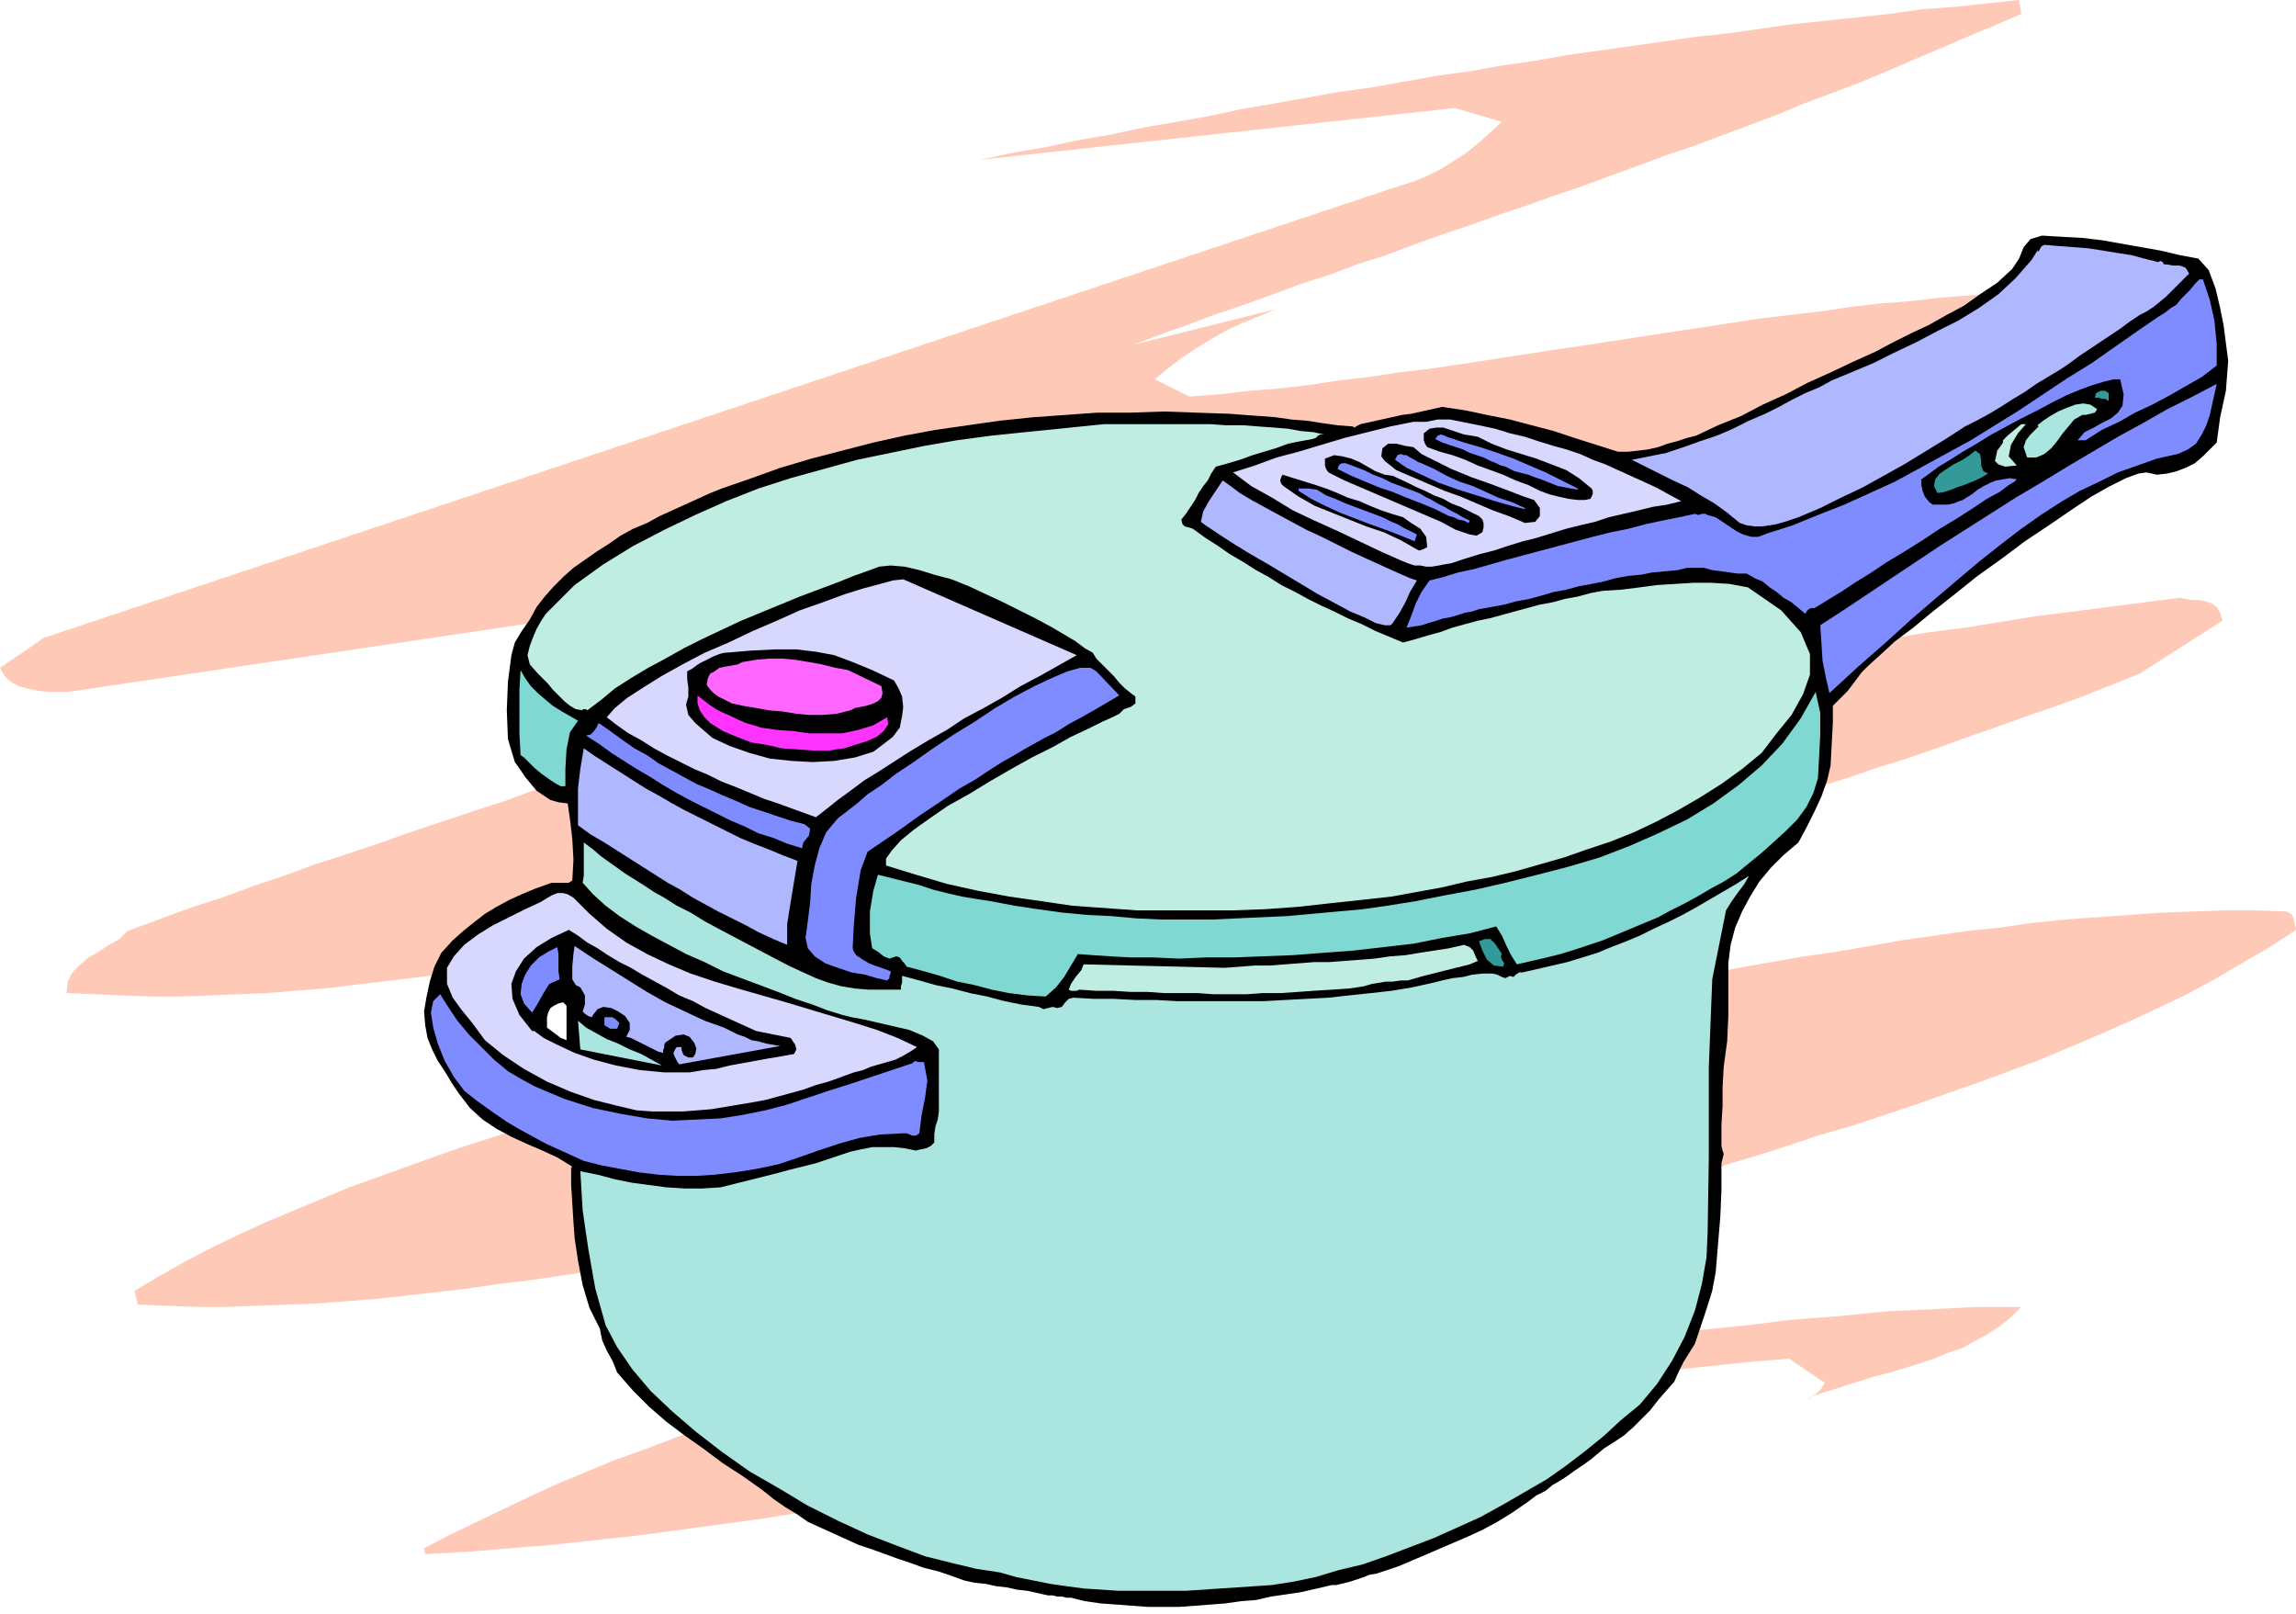 <svg xmlns="http://www.w3.org/2000/svg" fill-rule="evenodd" height="1.404in" preserveAspectRatio="none" stroke-linecap="round" viewBox="0 0 1998 1404" width="1.998in"><style>.pen1{stroke:none}.brush3{fill:#000}.brush4{fill:#afb7ff}.brush5{fill:#7f8cff}.brush6{fill:#399}</style><path class="pen1" style="fill:#ffc9b7" d="m1757 0 2 12-23 10-24 10-23 10-24 10-23 10-24 10-24 9-24 9-24 10-24 9-24 9-24 9-24 8-24 9-25 9-24 9-24 8-25 9-24 8-25 9-24 8-25 9-24 9-25 8-24 9-25 8-24 9-25 9-24 8-24 9-25 9-24 9 124-31-14 6-15 6-13 6-14 8-13 8-12 8-12 9-12 10 30 15 26-2 26-3 26-2 26-3 26-4 26-3 26-4 26-3 27-4 26-4 26-4 26-4 27-4 26-4 26-4 26-4 27-4 26-4 26-4 26-3 26-3 26-4 26-3 26-2 26-3 26-2 26-2 26-1 25-1 26-1h51l5 2 2 4 1 5 1 5-12 9-13 8-13 8-13 8-14 7-14 7-14 7-14 6-14 6-15 6-15 5-15 5-15 5-15 5-15 5-16 4-24 9-25 8-24 9-25 8-25 8-24 9-25 8-24 8-25 8-25 8-25 9-24 8-25 8-25 8-24 8-25 9-25 8-24 8-25 9-24 8-25 9-24 9-25 8-24 9-24 9-25 9-24 9-24 9-24 10-24 9-23 10-24 10-4 6 36 14 31-3 31-3 31-4 31-3 31-4 31-4 31-4 31-5 31-4 32-5 31-5 31-5 31-4 31-6 32-5 31-5 31-5 31-5 31-5 32-5 31-6 31-5 31-5 32-5 31-5 31-4 31-5 31-5 32-4 31-4 31-4 31-4 5 1 6 1h5l6 1 6 2 4 3 3 5 2 7-72 46-25 10-25 10-25 9-26 9-25 9-26 9-25 9-26 9-26 8-26 9-26 8-25 8-26 9-26 8-26 8-26 9-26 8-26 9-25 8-26 9-25 9-26 9-25 10-25 9-25 10-25 10-24 10-25 11-24 10-24 12-24 11-23 12 35 14 28-1 28-2 28-2 28-3 28-3 28-4 29-4 28-4 28-4 29-4 28-5 29-5 28-5 28-5 29-5 28-5 29-5 28-4 29-5 28-5 28-4 28-4 29-3 28-4 28-3 28-2 28-2 28-2 27-1 28-1h28l27 1 4 2 2 4 1 5 1 5-23 15-24 14-24 14-24 13-25 12-26 12-25 11-26 11-26 11-27 10-27 10-26 9-28 10-27 9-27 9-28 8-27 9-28 9-27 8-28 9-27 9-28 9-27 9-27 9-27 10-27 9-26 10-27 11-26 11-26 11-25 12-25 12-6 5-6 4-7 4-6 4-6 5-4 5-1 7 1 9h39l40-2 39-2 40-4 40-3 40-5 40-4 40-5 40-5 40-4 40-5 40-3 40-4 40-2 40-2h39l-9 9-10 8-11 7-11 6-11 6-12 4-12 5-12 4-13 4-13 4-12 3-13 4-13 4-12 4-13 4-12 5 6-2 5-4 4-4 3-5-31-21-37 3-37 4-37 4-37 4-37 5-37 5-37 6-37 5-37 6-37 6-38 7-37 6-37 7-38 7-37 7-37 6-38 7-37 7-37 6-37 7-38 6-37 6-37 6-37 6-37 5-37 5-37 5-37 4-37 4-37 3-36 3-37 2-1-5 23-12 23-11 23-11 23-11 24-11 24-10 24-10 25-9 24-9 25-10 24-8 25-9 25-9 25-8 25-9 25-8 25-8 25-9 25-8 26-8 25-8 25-9 25-8 24-9 25-9 25-9 24-9 25-9 24-10 24-9 23-11 24-10-30 8-30 8-30 8-30 9-30 9-30 9-30 10-30 9-31 10-30 10-30 10-31 10-30 10-30 10-31 10-30 10 21-7 22-8 21-7 21-8 21-7 21-8 20-8 21-8 20-9 20-8 20-9 20-10 19-9 19-10 19-11 18-11-26-17-26 2-26 2-27 2-26 3-27 3-26 4-27 3-26 4-27 4-26 4-27 5-26 4-27 4-27 5-26 4-27 4-26 5-27 4-27 4-26 3-27 4-26 3-26 3-27 3-26 2-26 2-26 1-27 1-26 1h-25l-26-1-26-1-3-12 22-13 23-13 23-12 23-11 24-11 24-10 24-10 24-10 25-9 25-9 25-9 26-9 25-8 25-8 26-9 26-8 25-8 26-9 25-8 25-9 25-8 25-10 25-9 25-10 24-10 24-10 24-11 23-11 23-12 23-13 22-13 22-14-30-16-25 2-25 2-26 2-25 3-25 3-25 3-26 4-25 3-25 4-26 4-25 4-25 4-26 4-25 4-25 4-26 4-25 4-25 3-26 4-25 3-25 3-25 3-25 3-25 2-25 2-25 1-25 1-25 1h-25l-25-1-24-1-25-1 1-10 4-8 7-7 7-6 9-5 9-6 9-5 7-7 27-10 27-10 28-9 27-10 27-9 27-10 28-9 27-9 28-10 27-9 27-9 28-9 27-10 27-9 28-9 27-10 27-9 28-10 27-9 27-10 27-9 27-10 27-10 27-10 27-10 27-10 26-10 27-11 26-10 27-11 26-11 26-11 12-21-34-8L59 602H42l-9-1-9-2-8-2-7-4-5-5-4-7 38-26 1179-393 13-4 12-5 12-6 11-7 11-7 11-9 10-9 10-9-41-12-413 45 28-6 29-5 28-6 29-5 28-6 29-5 28-5 28-6 29-5 28-5 28-5 29-4 28-5 28-5 29-4 28-5 28-4 28-5 29-4 28-4 28-4 28-4 28-3 28-4 28-4 29-3 28-3 28-3 28-4 28-2 28-3 28-3z"/><path class="pen1 brush3" d="m1913 225 9 10 6 16 4 17 3 15 4 31-2 26-5 23-3 22-6 6-6 6-7 6-8 4-8 3-8 2-9 1-9-2-7 1-11 4-14 7-16 9-18 12-19 13-21 14-20 15-21 15-20 16-19 15-17 14-16 12-13 12-10 9-6 6-6 8-6 8-7 7-6 6v14l-1 19-1 19-3 13-5 14-6 13-7 14-7 13-13 11-11 11-10 12-8 13-7 13-6 14-4 15-2 16v46l-1 22-3 22-1 18v16l-1 17v18l1 4 1 3-1 4-1 4v24l-1 23-2 24-2 24-3 16-5 16-5 15-5 15-5 8-5 8-4 8-4 9-7 8-7 8-7 9-8 8-7 7-8 7-9 6-8 5-6 5-6 5-7 5-6 4-7 5-6 4-7 4-6 5-4 2-4 2-4 3-4 3-13 9-13 8-13 7-13 6-14 6-14 6-14 6-14 6-5 2-6 2-6 2-6 2-6 1-5 2-6 2-6 2-4 1-4 1-4 1h-4l-13 3-13 3-13 2-14 2-13 3-13 1-14 2-13 1-13 1-14 1h-27l-14-1-13-1-14-1-14-2-4-1-4-1-4-1h-4l-4-1h-4l-4-1h-4l-9-2-9-2-9-1-9-2-9-1-9-2-10-1-9-2-11-4-12-4-12-3-11-4-12-4-11-4-11-4-12-4-11-5-11-5-11-5-11-5-10-7-10-6-10-7-10-8-17-12-17-11-16-12-17-12-16-12-15-13-14-14-14-16-4-10-5-9-4-9-2-10-9-18-6-20-4-21-3-20-1-14-1-16-1-16v-15l1-1-13-8-13-6-14-6-13-6-13-7-12-8-11-10-10-13-6-9-6-10-6-9-5-10-4-10-2-11-1-12 2-12 3-14 4-13 6-12 10-11 9-8 10-8 9-7 10-6 11-6 11-5 12-5 14-5h15l3-2 1-18-1-18-2-17-2-14-8-1-7-2-6-4-6-4-5-6-5-6-4-6-5-7-6-20-1-25 1-25 3-23 3-11 6-10 7-10 6-11 7-9 8-9 8-8 9-8 10-7 10-7 11-7 10-7 11-6 12-5 11-6 11-5 11-5 11-5 11-5 10-4 26-9 25-9 27-8 27-7 27-7 27-6 27-5 28-4 28-4 29-3 28-2 28-2h29l29-1 28 1 29 1 13 1 14 1 13 1 14 2 13 1 13 2 14 2 13 1 2 1 1-1 2-1 2-1 9-2 9-2 9-2 9-2 8-1 9-2 9-2 9-2 20 3 19 4 20 4 19 5 19 5 18 6 19 6 19 6h9l9-1 8-1 9-2 8-3 8-2 9-3 8-2 19-9 20-8 19-10 20-9 19-10 20-9 19-9 20-9 15-8 16-8 15-7 16-9 15-8 14-10 15-10 13-12 6-9 4-10 6-7 10-3 17 1 18 1 17 2 17 3 17 3 17 3 17 4 16 3zM493 875l-3-3-4 1-4 2-3 2-2 4-1 4v9l4 3 4 3 4 3 5 2v-30z"/><path class="pen1 brush4" d="m1878 228 2-1 2 1 1 2h2l6 1h6l5 2 3 5-5 5-5 5-5 5-5 5-6 5-5 4-6 4-6 3-9 6-8 6-9 6-9 6-9 6-9 6-8 6-9 6-10 6-10 6-10 7-10 6-11 7-10 6-11 6-10 5-17 11-18 11-18 11-18 10-18 10-19 9-18 9-19 8-6 2-6 2-7 2-6 1-7 1h-6l-7-1-6-2-11-9-11-8-12-7-11-7-13-6-12-6-12-6-12-6 15-3 15-3 15-5 14-5 15-5 14-6 14-7 14-6 12-6 11-6 12-6 12-5 11-6 12-5 12-5 12-5 18-9 19-9 19-10 18-9 18-11 17-12 15-14 14-16 5-8 1 1 1-2 1-2 1-1 2-1 12 1 13 1 13 1 13 2 12 2 13 2 11 3 12 3z"/><path class="pen1 brush5" d="m1917 243 6 18 4 18 2 20v19l-13 10-14 8-14 8-15 8-15 7-14 8-15 7-14 9h-7l6-7 8-4 7-4 8-4 6-5 4-6 1-10-3-13h-6l-8 2-10 3-11 4-12 5-12 6-13 7-14 7-13 7-13 7-13 8-12 7-11 7-10 6-8 6-7 5v5l1 5 2 5 4 5 3 2h13l5-1 5-2 3-1 3-2 5-3 5-4 5-3 6-3 5-2 6-1 6-1 6 1-2 2-5 3-8 6-11 6-12 8-14 9-15 9-15 10-16 10-15 9-15 10-13 8-12 8-10 6-8 5-5 3h-3l-2 1-2 2-1 2-6-5-6-5-7-4-6-5-6-4-6-5-7-3-7-4h-8l-7-1-7-1-8-1-7-2h-15l-8 2-11 1-11 1-10 2-11 1-11 2-11 3-10 2-11 2-11 3-11 2-10 3-11 3-11 2-11 3-11 2-11 2-6 2-6 1-6 2-7 2-6 1-6 2-7 2-6 2-13 2 4-10 4-11 5-10 7-10 12-3 13-4 14-3 14-4 14-4 15-4 15-4 15-4 15-4 15-4 16-4 15-3 15-4 14-3 15-3 14-3 3 1 3-1h3l2 1 7 2 6 4 6 4 6 4 6 3 7 2h6l8-3 22-7 22-9 23-9 22-10 22-10 22-12 22-12 22-12 21-13 21-13 21-14 21-14 21-13 20-14 20-14 19-13 5-3 5-4 5-3 4-5 4-4 4-4 4-5 4-4h3zm-22 152 9-4 7-5 5-8 4-8 3-9 2-9 2-9 2-9-21 11-22 11-21 12-22 12-22 13-22 13-23 14-22 13-22 14-22 14-22 14-21 14-21 14-21 14-21 14-20 13 1 15 1 16 3 15 3 13 25-23 24-21 22-20 21-18 20-17 19-16 19-15 17-13 17-12 17-11 17-10 17-8 16-8 17-6 17-6 18-4zM974 605l-17 10-14 8-13 7-11 7-10 5-9 5-9 5-10 6-9 5-11 7-12 8-14 8-16 11-18 12-21 15-25 17-6 16-4 24-2 24-1 20 1 3 2 3 3 2 3 2 5 3 5 2 6 2 8 3v2l-1 2v2l-2 2-9-2-10-3-12-2-12-4-11-4-9-6-6-7-2-9 2-15 2-16 1-16 3-16 4-15 6-14 10-12 13-10 5-4 8-7 12-8 13-10 15-10 17-12 18-12 18-11 18-12 17-10 17-9 15-7 14-6 11-3h9l5 3 20 21zM485 824l1 6v15l1 7-9 4-5 8-5 9-5 8-7-8-3-8 1-9 3-8 5-8 7-7 8-5 8-4z"/><path class="pen1 brush6" d="M1835 342v7l-3-2h-3l-3-1h-3l1-4 4-2h4l3 2zm-109 68 4 2-5 3-6 3-5 2-5 2-6 2-5 2-6 2-6 1-3-6 1-6 4-5 6-4 6-4 8-4 6-4 5-4 4 3 1 5v5l2 5z"/><path class="pen1" d="m951 370 10-1h92l14 1h15l13 1 14 1 12 1 11 2 11 1 9 2h-3l-2 1-2 2-3 1-11 2-10 2-11 4-10 3-10 3-11 4-10 3-11 3-4 6-3 6-4 5-4 6-3 6-4 6-4 6-4 5 1 4 2 2 4 1 3 1 11 8 11 7 10 7 12 7 11 7 11 6 11 7 12 6 11 6 12 6 11 5 12 6 12 5 12 6 12 5 12 5 11-3 10-3 11-3 11-4 11-3 11-3 10-2 11-3 11-3 11-3 11-3 11-2 11-3 11-2 11-3 11-2 16-1 16-2 15-2 16-1 16-1h15l16 1 16 3 29 20 17 19 8 19v18l-6 17-10 18-13 16-13 17-17 14-18 13-19 12-19 11-19 10-19 9-20 8-21 7-20 7-21 6-21 6-21 5-22 4-21 5-22 4-22 4-27 3-28 3-27 3-28 2-28 1h-84l-28-2-28-2-27-4-28-4-27-5-27-6-27-8-26-8v-6l5-7 8-9 11-9 14-10 16-11 18-10 18-11 19-11 18-10 18-9 16-9 15-7 12-6 9-4 6-3 4-4 6-2 4-3v-6l-4-3-5-4-5-5-5-6-5-5-5-5-5-5-3-5-7-4-8-6-10-6-12-7-13-7-14-7-14-7-15-7-15-7-15-6-15-4-13-4-13-3-12-1-10 1-8 3-14 5-15 6-16 6-16 6-17 7-17 7-17 7-17 8-17 8-16 8-16 9-15 8-15 9-14 9-12 10-12 9-1-1h-3v1l-6-1-5-3-5-4-5-5-5-5-4-5-5-5-4-4-7-8-2-8 2-8 3-8 3-7 4-7 4-6 5-5 5-5 5-5 5-5 5-5 25-18 26-16 27-14 27-13 27-12 28-11 28-9 29-8 29-8 29-6 29-6 29-5 30-4 29-3 30-3 29-3zm335 466-7 3-8 2-8 2-8 2-8 2-8 2-7 2-7 2h-6l-7 1h-6l-6 1-6 1-7 2-6 1-7 1-15 1-16 1-14 1-15 1h-15l-14 1h-29l-14-1h-29l-14-1h-15l-15-1h-15l-15-1-2 1h-5l-2-1 2-5 4-6 5-6 2-5 123 3 13-1 13-1h13l13-1 13-1 13-1h13l13-1 13-1 13-1 14-2 13-1 12-2 13-2 13-2 13-3 5 2 3 3 2 5 2 4zm477-467-7 8-6 10-2 10 7 8-10 1-6-2-3-3 1-4 1-5 3-4 2-3v-2l4-4 6-5 6-5h4z" style="fill:#bfede2"/><path class="pen1" d="m1463 436-12 3-13 2-12 3-13 3-13 3-12 4-13 3-12 3-13 4-13 4-12 3-13 4-12 4-12 3-13 4-12 4-6 1-5 1-6 1h-5l-5-1h-5l-6-2-5-2-18-8-19-9-19-9-20-9-19-9-18-11-18-10-16-12 19-6 19-7 19-5 20-6 20-6 20-5 20-5 20-4h11l5-1 5-1h11l5 1 5 1 15 3 14 3 13 4 13 3 12 4 13 4 11 3 12 4 11 5 11 4 11 5 11 5 11 5 11 5 11 6 11 6zm-177-56-6-1-6-1-6-2-6-2-6-2h-6l-6 1-5 4v6l1 3 2 3 11 4 11 3 11 4 11 5 11 4 11 4 11 5 11 4 4 2 6 3 8 3 8 2 9 2 8 1h6l5-1 1-2 1-2v-3l-1-2-11-9-11-7-13-5-13-5-13-4-13-4-13-5-12-6zm49 55-9-3-13-5-16-6-17-6-17-7-14-7-12-6-7-6-7-1-8-2h-7l-5 4-1 7 3 4 5 4 5 4 14 6 14 6 14 6 14 5 14 6 14 6 14 5 14 6 9-1 4-5v-7l-5-7zm-110-15-13-6-7-1-8-3-7-4-7-4-7-3-8-2-7-1-8 3v6l1 3 2 3 14 7 14 6 14 6 14 6 14 6 14 6 14 6 13 7 6 2 6 2 6 1 5-3 1-4v-4l-1-3-3-3-8-4-8-4-8-3-7-4-8-3-8-4-7-3-8-4zm-80 2-29-9-1 2-1 3 1 3 2 2 13 9 14 8 15 6 15 6 15 6 15 5 15 7 14 8 2 1 3-1 2-1 2-1-1-9-5-7-8-5-7-5-10-3-9-3-10-4-9-4-10-3-9-4-10-4-9-3zM937 570l-16 9-16 9-17 9-16 10-16 9-17 9-15 10-16 9-15 9-14 9-14 9-13 8-12 9-11 8-10 8-9 7-11-4-11-4-11-4-12-4-12-5-12-5-13-5-12-6-12-5-12-6-12-6-11-6-11-7-11-6-10-7-9-7 7-8 11-9 14-9 16-10 18-10 19-10 21-9 21-10 21-9 20-9 20-7 19-7 16-5 15-4 11-3 9-1 151 66zM499 781l14 14 15 13 17 12 18 10 19 9 19 8 21 7 20 6 21 6 21 6 20 6 20 6 20 6 19 6 18 7 17 8-6 4-7 4-6 3-7 2-7 2-7 2-7 3-8 2-11 4-11 4-11 3-11 4-11 3-11 3-11 3-11 2-12 2-12 2-12 2-12 1-13 1h-26l-14-1-17-4-20-5-20-7-21-9-20-11-18-12-16-13-11-15-9-11-8-11-5-12v-14l6-10 9-10 12-9 13-8 14-7 14-7 13-6 10-6 5-2h5l4 1 5 3zm159 116-11-5-11-5-11-5-11-5-11-6-12-5-10-6-11-6-11-6-10-6-10-5-10-6-9-6-9-5-8-6-8-5-15 7-13 8-11 10-7 11-4 11 1 13 6 14 11 14h2l8 6 12 6 15 7 17 6 19 5 21 4 21 2h22l12-2 11-1 12-3 11-2 11-2 11-2 12-2 11-2 2-4-1-4-2-3-2-3-30-6z" style="fill:#d8d8ff"/><path class="pen1 brush5" d="M1373 425v1l-6-1-5-1-6-1-5-2-5-2-5-2-6-2-5-2-4-1-4-1-4-1-4-2-4-2-4-1-4-2-5-2-6-3-6-2-6-2-6-3-6-2-6-2-6-2-6-3 2-3 3-1 3 1 2 1 15 5 14 4 15 5 14 5 14 6 14 6 14 7 14 7zm-136-22-3-1-3-2-4-2-3-2h-2l-3-1-3 1-2 4 10 7 13 6 15 7 17 6 16 5 16 5 14 4 12 3v-1l-11-5-12-4-11-5-11-5-12-4-11-5-11-6-11-5zm42 50-6-3-5-3-6-3-5-3-6-3-5-3-6-3-5-3-8-3-8-3-8-3-8-4-8-3-8-4-8-3-8-3h-3l-2 1-1 1-1 3 12 6 12 5 12 5 12 4 12 5 13 5 12 5 12 6 4 1 4 2 5 1 4 2 1-2zm-133-27 8 5 8 3 9 4 8 3 8 3 8 3 8 3 8 4 5 2 5 3 6 3 6 3-2 6-12-5-13-5-14-5-13-5-13-5-13-6-12-6-11-7v-2h8l8 1zM700 717l5 4-1 6-5 6-1 5-13-4-12-5-13-4-12-6-12-5-12-6-12-6-12-6-11-6-12-7-11-7-12-7-11-7-11-7-11-8-11-7 4-1 3-3 2-3 2-4 10 7 11 8 10 7 11 6 10 7 11 6 11 6 11 6 12 5 11 5 12 5 11 5 12 4 12 4 12 4 12 3zM465 945l26 11 25 8 24 5 23 4 22 2 21-1 21-1 19-3 20-4 19-5 18-6 18-6 19-6 18-6 18-6 18-6 2-2 3 1h5l3 16-2 15-3 15-2 16-3 2h-3l-5-2h-4l-19 1-18 3-18 5-18 6-17 6-18 6-19 4-19 3-17 2-16 1h-17l-16-1-17-2-16-3-16-3-16-4-11-5-11-5-11-5-11-6-11-6-12-7-13-9-14-10-10-8-9-12-8-14-6-15-4-14-2-13 2-10 6-6 7 11 8 12 10 12 11 11 11 11 12 10 12 7 11 6zm74-55-3-3-3-2h-7v7l5 3h6l2-5z"/><path class="pen1 brush4" d="m1233 505-6 10-4 9-5 9-6 9-2 2h-5l-8-2-10-5-12-5-13-7-15-8-15-9-15-9-15-9-14-8-13-8-11-7-9-6-6-4-4-3 2-9 5-9 6-9 6-9 7 5 8 6 10 6 11 6 11 6 13 7 13 7 13 6 14 7 12 6 13 6 11 5 11 5 9 4 7 3 6 2zM694 749l-3 18-3 18-3 19v18l-12-5-13-6-11-6-12-6-12-6-11-6-11-6-11-7-11-6-11-7-11-7-11-7-11-7-11-7-12-7-11-8v-32l2-17 3-18 10 7 11 7 11 7 11 7 11 7 11 6 12 7 11 6 12 6 12 6 12 6 12 6 12 5 13 5 12 5 13 5zm-64 145 6 3 6 3 6 2 6 3 6 1 7 2 6 1 6 1-88 16-2-3-2-4-1-3 2-4 1-1h4v2l1 3 1 2 4 2h4l2-3 1-5-2-5-4-5-5-2-7 1-9 6-1 2v2l-1 3v2l-4-1-4-2-4-2-4-2-4-2-4-2-4-2-4-1 3-6v-6l-4-6-6-4-6-3-7-1-5 2-4 5-1 2-3-1-3-2-2-2 2-6v-8l-4-7-4-2-3-5v-11l1-11 1-7 15 10 16 10 16 10 16 10 16 9 17 8 17 8 17 6z"/><path class="pen1 brush3" d="m778 592 4 7 3 7 1 9-1 8-2 10-6 8-9 7-8 6-16 5-18 3-19 1-18-1-19-2-18-5-17-6-15-7-7-6-8-7-6-7-2-9 2-7v-8l-1-7v-7l4-2 4-3 3-2 4-2 4-2 4-2 5-2 4-1 24-2 20-1h19l17 2 16 3 16 6 17 7 19 9z"/><path class="pen1" style="fill:#f6f" d="m767 597 1 6-1 4-3 3-4 2-6 2-5 1-5 1-4 2-12 3-12 1h-12l-11-1-12-2-12-1-11-2-12-2-4-1-5-1-4-2-4-2-4-2-4-3-3-3-3-4 1-6 2-4 4-2 4-3 5-1 6-1 5-1 4-2 12-2 11-1h12l11 1 12 2 11 2 12 3 11 2 29 14z"/><path class="pen1" d="m1582 677-4 13-6 12-8 11-10 10-11 10-10 9-11 9-11 9-11 7-11 6-12 7-11 6-12 6-11 6-12 5-12 5-12 5-12 5-12 4-12 4-13 4-12 3-13 3-13 3-5-8-4-8-4-9-5-8-23 6-24 4-25 5-26 3-26 3-27 2-26 2-26 1-25 1h-25l-23 1-22-1h-20l-18-1-15-1-13-1-6 10-6 10-7 9-9 8-16-1-16-2-15-3-15-4-15-3-15-5-14-4-15-4-2-3-2-2-2-3-3-1-6 2-5-2-5-4-5-3-2-13v-19l3-18 4-14 12 3 12 3 12 3 12 4 12 3 13 3 12 2 13 2 21 4 20 3 22 3 21 2 21 1 22 2 22 1h44l21-1 22-1 22-1 22-2 22-2 22-2 21-3 25-4 25-5 27-5 26-6 28-7 27-7 27-8 26-10 25-11 25-12 23-14 22-16 20-17 18-19 16-22 13-23 4 18v19l-1 20-1 18zM503 627l-7 10-3 15-1 17v15h-4l-4-2-6-4-7-5-6-5-5-5-4-4-3-2-1-19v-38l1-17 4 7 5 7 6 6 7 6 6 5 8 5 7 4 7 4z" style="fill:#7fd8d1"/><path class="pen1" style="fill:#f3f" d="m612 609 5 4 6 4 6 3 7 3 6 3 7 3 7 2 6 2 14 2 14 1 14 2h29l14-3 13-4 12-7 1 6-4 6-6 5-9 4-10 3-9 3-8 1-5 1h-14l-14-1-14-1-13-3-13-2-13-5-12-5-11-7-5-5-4-6-2-6v-7l5 4z"/><path class="pen1" d="m686 840 13 6 11 5 11 4 11 3 12 2 12 1h28v-3l1-3v-6l15 4 14 4 15 3 15 4 15 3 15 4 15 3 15 2 4 2 4-1 4-1 4 1 4-1 3-4 3-3 4-1 18 1h17l19 1h18l18 1h76l18-1 19-1 19-1 18-2 19-2 18-2 18-3 9-2 9-2 8-2 9-2 9-1 8-2 9-1h9l4 1 4 2 3 1 4-2 3 1 2-2 3-2h3l13-3 13-3 13-3 13-4 13-4 12-5 13-5 12-5 12-6 13-6 12-6 11-6 12-7 12-7 12-7 11-7-4 7-6 8-5 7-5 8-12 60-3 77v79l-1 64-1 22-4 23-6 23-9 23-11 21-13 20-15 18-17 14-14 13-16 13-17 13-17 12-19 11-19 11-20 11-20 9-20 9-21 8-21 8-20 7-21 5-20 6-19 4-19 3-15 1-15 1-15 1-15 1-15 1h-59l-15-1-15-1-15-2-14-2-15-3-15-3-14-4-20-3-21-5-24-6-24-9-26-10-26-12-26-13-25-15-26-15-24-17-22-17-21-18-19-18-16-19-13-19-10-19-9-32-6-34-5-34-2-34 15 3 15 4 15 3 15 2 15 2 16 1h15l16-1 12-3 12-3 12-3 12-3 11-3 12-3 12-3 12-4 9-3 9-3 9-2 10-2h19l9 1 10 2 4-1 5-1 4-2 3-3v-7l1-7 2-6 1-7v-54l-5-7-9-5-12-5-13-3-13-3-13-3-11-2-8-2-13-4-13-5-15-5-15-6-16-6-16-6-16-6-16-8-16-7-15-8-15-8-14-8-14-9-12-9-11-10-9-10 1-6v-29l8 6 7 6 7 5 7 5 7 5 8 5 8 5 9 6 9 5 11 7 12 6 13 8 15 8 17 9 19 10 21 11zm-110 87-9-5-9-5-10-4-10-5-10-4-9-5-9-5-7-6 2 25 71 14zm1249-571-2 3-4 1-4 1h-3l-7 4-5 6-5 6-5 7-5 6-6 5-7 3h-8l-3-9 2-6 4-5 7-7-1-1 5-4 6-4 7-4 7-3 8-3 7-1 6 1 6 4z" style="fill:#aae5e0"/><path class="pen1 brush6" d="m1307 830-1 2 1 3 2 3-1 3-8-1-6-5-4-8-3-8 5-2h5l4 4 6 9z"/></svg>
